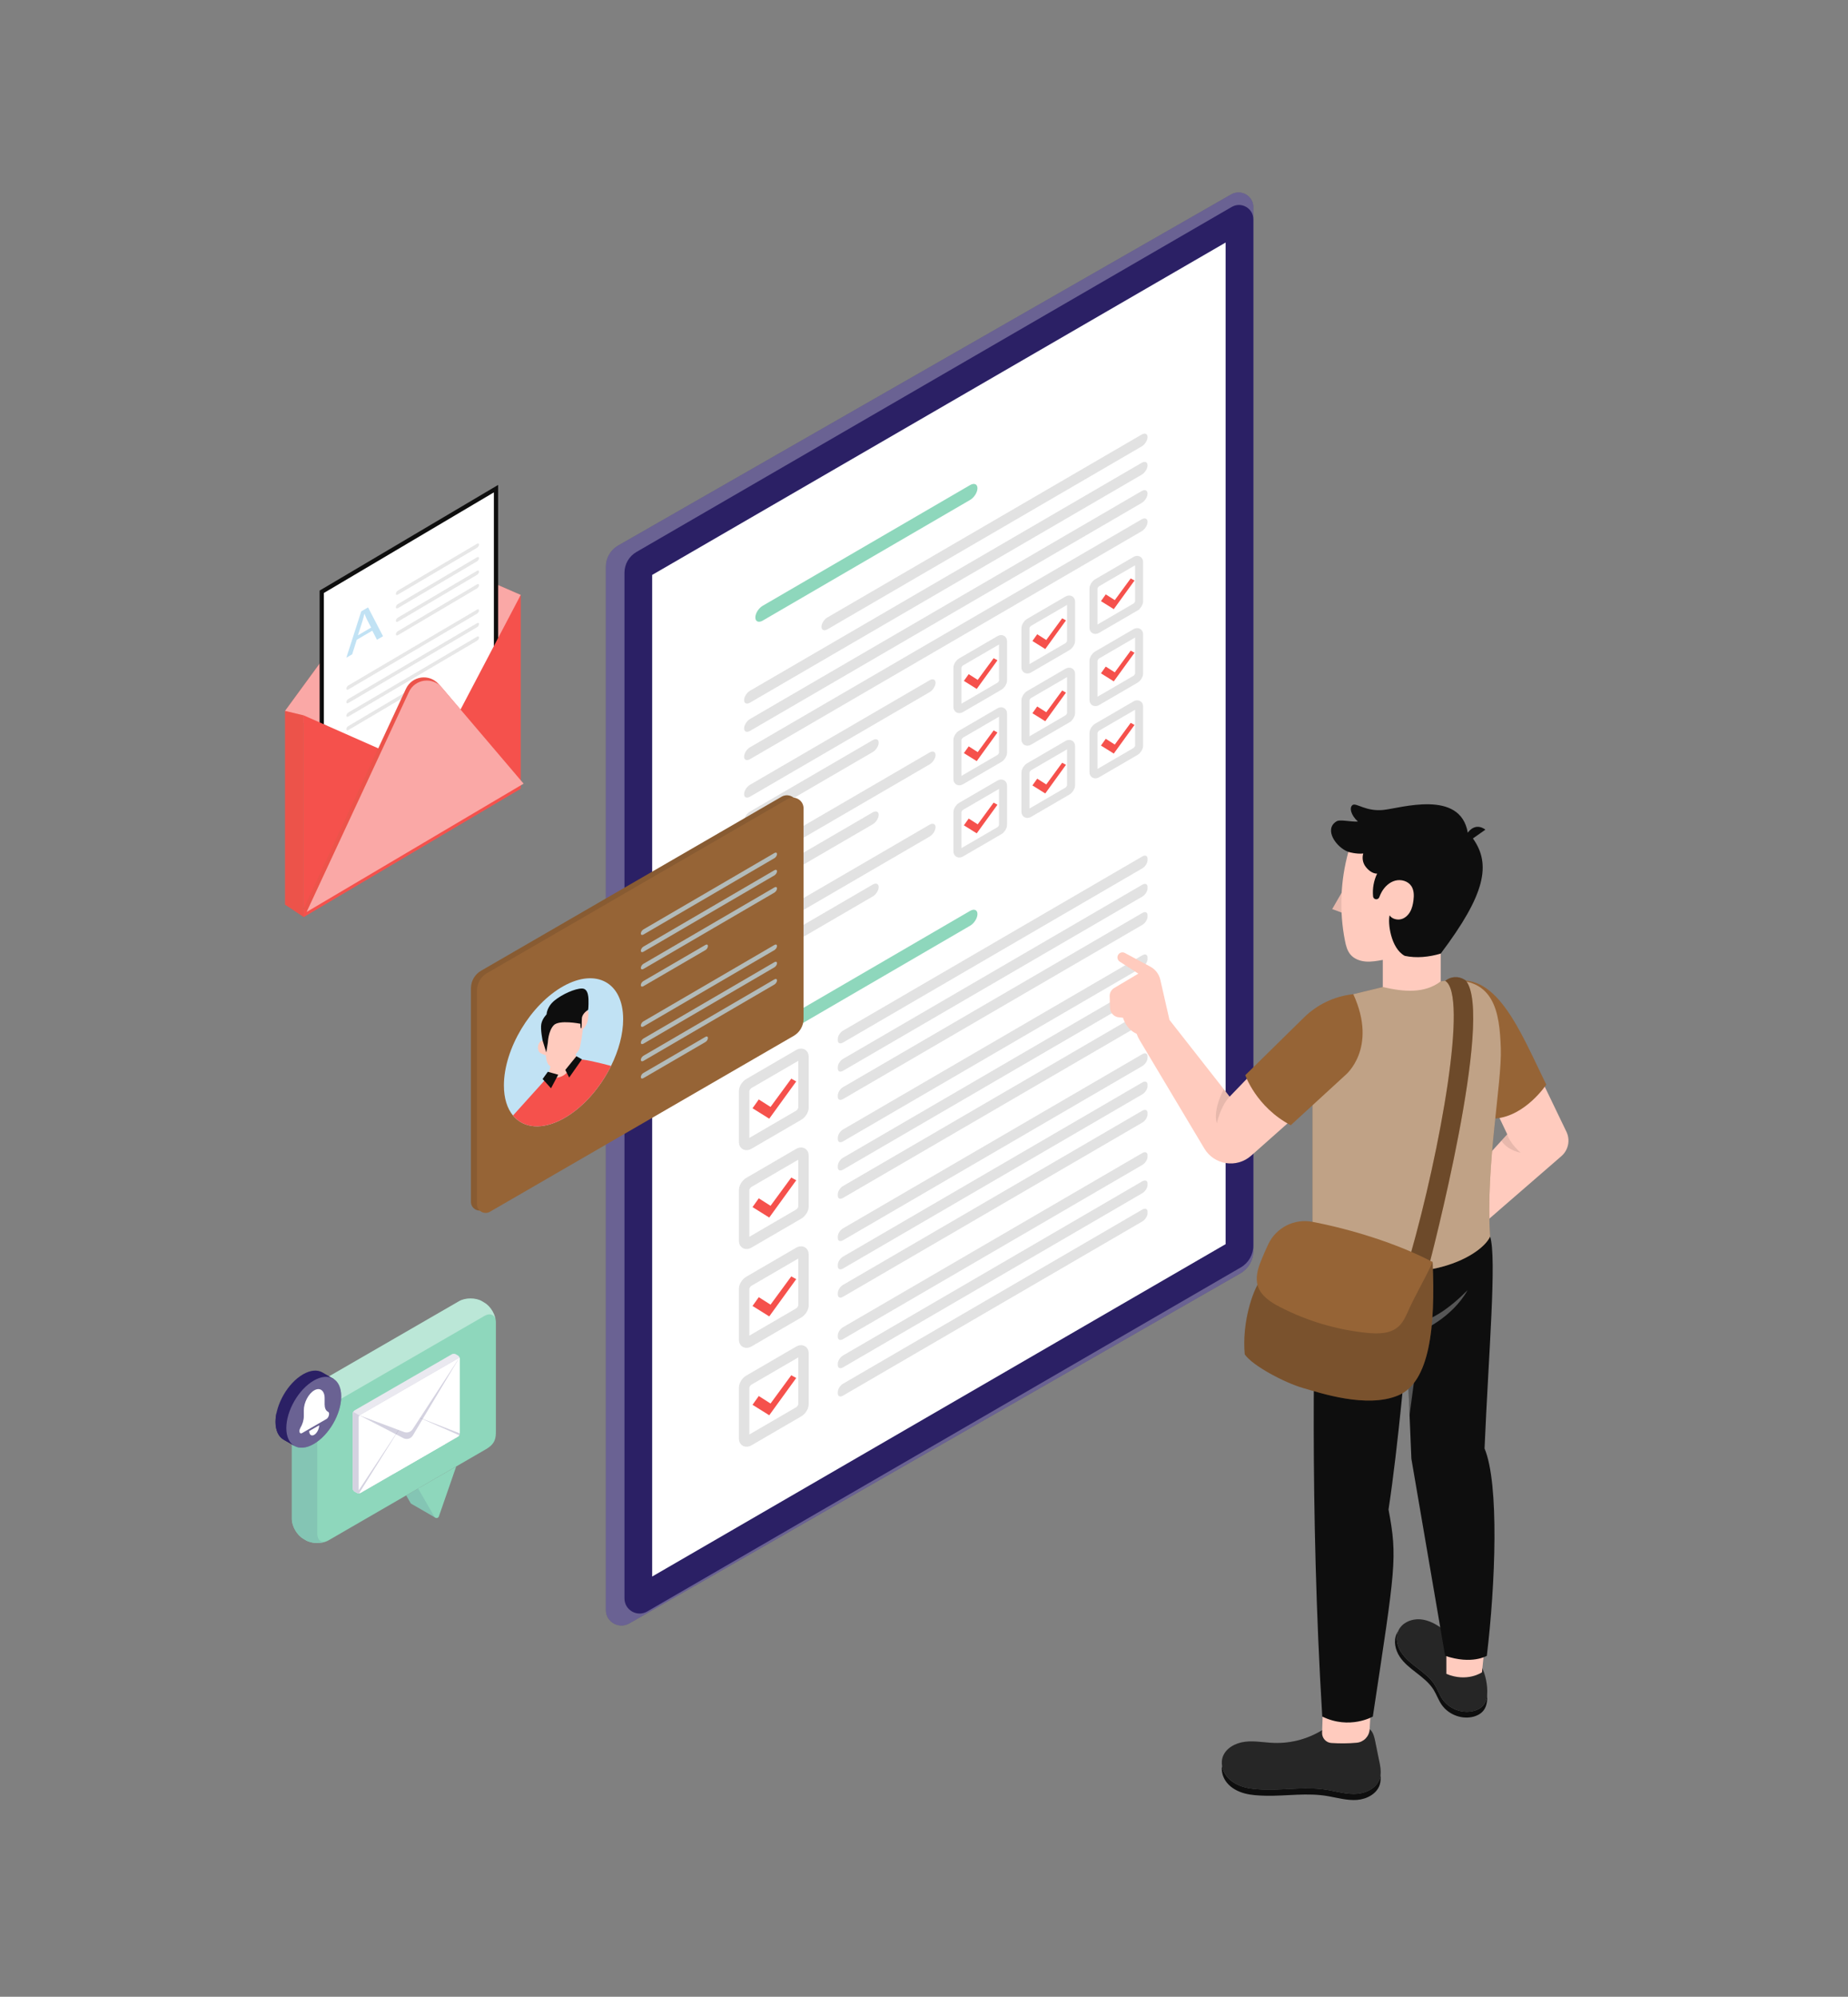 <svg width="436" height="471" viewBox="0 0 436 471" fill="none" xmlns="http://www.w3.org/2000/svg">
<rect x="0" y="0" width="436" height="471" fill="#808080" stroke="none"/>
<mask id="mask0_261_2870" style="mask-type:alpha" maskUnits="userSpaceOnUse" x="0" y="0" width="436" height="471">
<rect y="0.39" width="436" height="470" rx="10" fill="#C1E2F4"/>
</mask>
<g mask="url(#mask0_261_2870)">
<path d="M145.85 128.677L290.457 45.86C292.788 44.527 295.704 46.186 295.704 48.848V295.132C295.704 297.289 294.54 299.281 292.653 300.365L148.464 382.94C146.013 384.343 142.947 382.596 142.947 379.794L142.947 133.651C142.947 131.599 144.054 129.701 145.85 128.673V128.677Z" fill="#2B2065"/>
<path opacity="0.3" d="M145.85 128.677L290.457 45.86C292.788 44.527 295.704 46.186 295.704 48.848V295.132C295.704 297.289 294.54 299.281 292.653 300.365L148.464 382.94C146.013 384.343 142.947 382.596 142.947 379.794L142.947 133.651C142.947 131.599 144.054 129.701 145.85 128.673V128.677Z" fill="white"/>
<path d="M150.146 130.207L290.606 48.81C292.87 47.5 295.703 49.13 295.703 51.747V293.817C295.703 295.938 294.573 297.896 292.74 298.961L152.689 380.12C150.308 381.499 147.33 379.782 147.33 377.028L147.33 135.099C147.33 133.082 148.405 131.217 150.149 130.207H150.146Z" fill="#2B2065"/>
<path d="M153.867 135.613L289.162 57.209V293.469L153.867 371.873L153.867 135.613Z" fill="white"/>
<path d="M228.878 117.922L179.944 146.393C178.99 146.948 178.211 146.621 178.211 145.669V145.631C178.211 144.676 178.99 143.446 179.944 142.891L228.878 114.419C229.833 113.864 230.612 114.192 230.612 115.143V115.181C230.612 116.136 229.833 117.367 228.878 117.922Z" fill="#8ED7BC"/>
<path d="M228.878 218.361L179.944 246.832C178.99 247.387 178.211 247.06 178.211 246.108V246.07C178.211 245.115 178.99 243.885 179.944 243.329L228.878 214.858C229.833 214.303 230.612 214.631 230.612 215.582V215.62C230.612 216.575 229.833 217.806 228.878 218.361Z" fill="#8ED7BC"/>
<path d="M269.351 105.31L195.207 148.451C194.442 148.896 193.818 148.634 193.818 147.872V147.841C193.818 147.079 194.442 146.09 195.207 145.645L269.351 102.504C270.116 102.059 270.74 102.321 270.74 103.083V103.114C270.74 103.88 270.116 104.866 269.351 105.31Z" fill="#E2E2E2"/>
<path d="M269.351 111.978L176.945 165.745C176.18 166.19 175.557 165.928 175.557 165.166V165.135C175.557 164.37 176.18 163.384 176.945 162.939L269.351 109.172C270.116 108.727 270.74 108.989 270.74 109.751V109.782C270.74 110.548 270.116 111.534 269.351 111.978Z" fill="#E2E2E2"/>
<path d="M269.351 118.643L176.945 172.41C176.18 172.855 175.557 172.593 175.557 171.831V171.8C175.557 171.038 176.18 170.048 176.945 169.603L269.351 115.836C270.116 115.392 270.74 115.654 270.74 116.416V116.447C270.74 117.209 270.116 118.198 269.351 118.643Z" fill="#E2E2E2"/>
<path d="M269.351 125.31L176.945 179.077C176.18 179.522 175.557 179.26 175.557 178.498V178.467C175.557 177.702 176.18 176.716 176.945 176.271L269.351 122.504C270.116 122.059 270.74 122.321 270.74 123.083V123.114C270.74 123.876 270.116 124.866 269.351 125.31Z" fill="#E2E2E2"/>
<path d="M269.523 204.818L198.885 245.922C198.216 246.311 197.668 246.08 197.668 245.411V245.039C197.668 244.37 198.216 243.505 198.885 243.115L269.523 202.012C270.192 201.622 270.74 201.853 270.74 202.522V202.894C270.74 203.563 270.192 204.429 269.523 204.818Z" fill="#E2E2E2"/>
<path d="M269.523 211.482L198.885 252.586C198.216 252.975 197.668 252.744 197.668 252.076V251.703C197.668 251.034 198.216 250.169 198.885 249.779L269.523 208.676C270.192 208.286 270.74 208.517 270.74 209.186V209.558C270.74 210.227 270.192 211.093 269.523 211.482Z" fill="#E2E2E2"/>
<path d="M269.523 218.15L198.885 259.254C198.216 259.643 197.668 259.412 197.668 258.743V258.371C197.668 257.702 198.216 256.837 198.885 256.447L269.523 215.344C270.192 214.954 270.74 215.185 270.74 215.854V216.226C270.74 216.895 270.192 217.761 269.523 218.15Z" fill="#E2E2E2"/>
<path d="M219.328 163.263L176.945 187.924C176.18 188.369 175.557 188.107 175.557 187.345V187.314C175.557 186.549 176.18 185.563 176.945 185.118L219.328 160.457C220.09 160.012 220.717 160.274 220.717 161.036V161.067C220.717 161.832 220.093 162.818 219.328 163.263Z" fill="#E2E2E2"/>
<path d="M205.918 177.385L176.945 194.244C176.18 194.689 175.557 194.427 175.557 193.665V193.634C175.557 192.868 176.18 191.882 176.945 191.437L205.918 174.578C206.68 174.133 207.307 174.395 207.307 175.157V175.188C207.307 175.95 206.684 176.94 205.918 177.385Z" fill="#E2E2E2"/>
<path d="M235.778 161.88L226.755 167.128C226.276 167.407 225.887 167.245 225.887 166.762V157.509C225.887 157.029 226.276 156.412 226.755 156.133L235.778 150.886C236.257 150.606 236.646 150.768 236.646 151.251V160.505C236.646 160.984 236.257 161.601 235.778 161.88Z" fill="white" stroke="#E2E2E2" stroke-width="1.89" stroke-miterlimit="10"/>
<path d="M251.828 152.541L242.806 157.788C242.327 158.067 241.938 157.905 241.938 157.422V148.169C241.938 147.69 242.327 147.072 242.806 146.793L251.828 141.546C252.307 141.267 252.697 141.429 252.697 141.911V151.165C252.697 151.644 252.307 152.261 251.828 152.541Z" fill="white" stroke="#E2E2E2" stroke-width="1.89" stroke-miterlimit="10"/>
<path d="M267.879 143.201L258.857 148.448C258.378 148.727 257.988 148.565 257.988 148.083V138.829C257.988 138.35 258.378 137.733 258.857 137.453L267.879 132.203C268.358 131.923 268.748 132.085 268.748 132.568V141.822C268.748 142.301 268.358 142.918 267.879 143.197V143.201Z" fill="white" stroke="#E2E2E2" stroke-width="1.89" stroke-miterlimit="10"/>
<path d="M227.41 160.612L230.439 162.505L235.33 155.754L234.43 155.258L230.674 160.374L228.544 159.019L227.41 160.612Z" fill="#F5514C"/>
<path d="M243.58 151.203L246.609 153.096L251.496 146.345L250.6 145.849L246.844 150.968L244.71 149.61L243.58 151.203Z" fill="#F5514C"/>
<path d="M259.748 141.798L262.777 143.687L267.668 136.937L266.768 136.44L263.012 141.56L260.882 140.202L259.748 141.798Z" fill="#F5514C"/>
<path d="M219.328 180.295L176.945 204.956C176.18 205.401 175.557 205.139 175.557 204.377V204.346C175.557 203.584 176.18 202.594 176.945 202.15L219.328 177.488C220.09 177.044 220.717 177.306 220.717 178.068V178.099C220.717 178.864 220.093 179.85 219.328 180.295Z" fill="#E2E2E2"/>
<path d="M205.918 194.42L176.945 211.279C176.18 211.724 175.557 211.462 175.557 210.7V210.669C175.557 209.903 176.18 208.917 176.945 208.473L205.918 191.613C206.68 191.169 207.307 191.431 207.307 192.193V192.224C207.307 192.986 206.684 193.975 205.918 194.42Z" fill="#E2E2E2"/>
<path d="M235.778 178.912L226.755 184.16C226.276 184.439 225.887 184.277 225.887 183.794V174.54C225.887 174.061 226.276 173.444 226.755 173.165L235.778 167.917C236.257 167.638 236.646 167.8 236.646 168.283V177.536C236.646 178.016 236.257 178.633 235.778 178.912Z" fill="white" stroke="#E2E2E2" stroke-width="1.89" stroke-miterlimit="10"/>
<path d="M251.828 169.572L242.806 174.82C242.327 175.099 241.938 174.937 241.938 174.454V165.201C241.938 164.721 242.327 164.104 242.806 163.825L251.828 158.574C252.307 158.295 252.697 158.457 252.697 158.94V168.193C252.697 168.672 252.307 169.29 251.828 169.569V169.572Z" fill="white" stroke="#E2E2E2" stroke-width="1.89" stroke-miterlimit="10"/>
<path d="M267.879 160.232L258.857 165.483C258.378 165.763 257.988 165.6 257.988 165.118V155.864C257.988 155.385 258.378 154.768 258.857 154.489L267.879 149.241C268.358 148.962 268.748 149.124 268.748 149.607V158.86C268.748 159.339 268.358 159.957 267.879 160.236V160.232Z" fill="white" stroke="#E2E2E2" stroke-width="1.89" stroke-miterlimit="10"/>
<path d="M227.41 177.647L230.439 179.536L235.33 172.786L234.43 172.289L230.674 177.409L228.544 176.051L227.41 177.647Z" fill="#F5514C"/>
<path d="M243.58 168.238L246.609 170.127L251.496 163.38L250.6 162.88L246.844 168L244.71 166.645L243.58 168.238Z" fill="#F5514C"/>
<path d="M259.748 158.829L262.777 160.722L267.668 153.971L266.768 153.475L263.012 158.594L260.882 157.236L259.748 158.829Z" fill="#F5514C"/>
<path d="M219.328 197.33L176.945 221.991C176.18 222.436 175.557 222.174 175.557 221.412V221.381C175.557 220.619 176.18 219.63 176.945 219.185L219.328 194.523C220.09 194.079 220.717 194.341 220.717 195.103V195.134C220.717 195.899 220.093 196.885 219.328 197.33Z" fill="#E2E2E2"/>
<path d="M205.918 211.451L176.945 228.311C176.18 228.756 175.557 228.493 175.557 227.732V227.701C175.557 226.939 176.18 225.949 176.945 225.504L205.918 208.645C206.68 208.2 207.307 208.462 207.307 209.224V209.255C207.307 210.017 206.684 211.007 205.918 211.451Z" fill="#E2E2E2"/>
<path d="M235.778 195.947L226.755 201.195C226.276 201.474 225.887 201.312 225.887 200.829V191.576C225.887 191.096 226.276 190.479 226.755 190.2L235.778 184.953C236.257 184.673 236.646 184.835 236.646 185.318V194.572C236.646 195.051 236.257 195.668 235.778 195.947Z" fill="white" stroke="#E2E2E2" stroke-width="1.89" stroke-miterlimit="10"/>
<path d="M251.828 186.607L242.806 191.858C242.327 192.138 241.938 191.976 241.938 191.493V182.239C241.938 181.76 242.327 181.143 242.806 180.864L251.828 175.613C252.307 175.333 252.697 175.495 252.697 175.978V185.232C252.697 185.711 252.307 186.328 251.828 186.607Z" fill="white" stroke="#E2E2E2" stroke-width="1.89" stroke-miterlimit="10"/>
<path d="M267.879 177.268L258.857 182.518C258.378 182.798 257.988 182.636 257.988 182.153V172.899C257.988 172.42 258.378 171.803 258.857 171.524L267.879 166.273C268.358 165.994 268.748 166.156 268.748 166.638V175.892C268.748 176.371 268.358 176.988 267.879 177.268Z" fill="white" stroke="#E2E2E2" stroke-width="1.89" stroke-miterlimit="10"/>
<path d="M227.41 194.679L230.439 196.571L235.33 189.821L234.43 189.321L230.674 194.441L228.544 193.086L227.41 194.679Z" fill="#F5514C"/>
<path d="M188.436 263.063L176.691 269.897C176.067 270.262 175.561 270.048 175.561 269.424V257.375C175.561 256.751 176.067 255.947 176.691 255.582L188.436 248.748C189.06 248.383 189.566 248.597 189.566 249.221V261.271C189.566 261.895 189.06 262.698 188.436 263.063Z" fill="white" stroke="#E2E2E2" stroke-width="2.46" stroke-miterlimit="10"/>
<path d="M177.543 261.416L181.489 263.877L187.854 255.089L186.686 254.441L181.792 261.105L179.018 259.34L177.543 261.416Z" fill="#F5514C"/>
<path d="M269.523 228.135L198.885 269.239C198.216 269.628 197.668 269.397 197.668 268.728V268.356C197.668 267.687 198.216 266.822 198.885 266.432L269.523 225.329C270.192 224.939 270.74 225.17 270.74 225.839V226.211C270.74 226.88 270.192 227.746 269.523 228.135Z" fill="#E2E2E2"/>
<path d="M269.523 234.803L198.885 275.906C198.216 276.296 197.668 276.065 197.668 275.396V275.023C197.668 274.355 198.216 273.489 198.885 273.1L269.523 231.996C270.192 231.607 270.74 231.838 270.74 232.506V232.879C270.74 233.548 270.192 234.413 269.523 234.803Z" fill="#E2E2E2"/>
<path d="M269.523 241.471L198.885 282.574C198.216 282.964 197.668 282.733 197.668 282.064V281.691C197.668 281.023 198.216 280.157 198.885 279.768L269.523 238.664C270.192 238.275 270.74 238.506 270.74 239.174V239.547C270.74 240.216 270.192 241.081 269.523 241.471Z" fill="#E2E2E2"/>
<path d="M188.436 286.384L176.691 293.217C176.067 293.583 175.561 293.369 175.561 292.745V280.695C175.561 280.071 176.067 279.268 176.691 278.903L188.436 272.069C189.06 271.704 189.566 271.918 189.566 272.542V284.591C189.566 285.215 189.06 286.019 188.436 286.384Z" fill="white" stroke="#E2E2E2" stroke-width="2.46" stroke-miterlimit="10"/>
<path d="M177.543 284.733L181.489 287.195L187.854 278.406L186.686 277.762L181.792 284.426L179.018 282.657L177.543 284.733Z" fill="#F5514C"/>
<path d="M269.523 251.455L198.885 292.559C198.216 292.949 197.668 292.718 197.668 292.049V291.676C197.668 291.007 198.216 290.142 198.885 289.753L269.523 248.649C270.192 248.259 270.74 248.49 270.74 249.159V249.532C270.74 250.2 270.192 251.066 269.523 251.455Z" fill="#E2E2E2"/>
<path d="M269.523 258.123L198.885 299.227C198.216 299.616 197.668 299.385 197.668 298.717V298.344C197.668 297.675 198.216 296.81 198.885 296.42L269.523 255.317C270.192 254.927 270.74 255.158 270.74 255.827V256.2C270.74 256.868 270.192 257.734 269.523 258.123Z" fill="#E2E2E2"/>
<path d="M269.523 264.787L198.885 305.891C198.216 306.281 197.668 306.05 197.668 305.381V305.008C197.668 304.34 198.216 303.474 198.885 303.085L269.523 261.981C270.192 261.591 270.74 261.822 270.74 262.491V262.864C270.74 263.533 270.192 264.398 269.523 264.787Z" fill="#E2E2E2"/>
<path d="M188.436 309.701L176.691 316.534C176.067 316.899 175.561 316.686 175.561 316.062V304.012C175.561 303.388 176.067 302.584 176.691 302.219L188.436 295.386C189.06 295.02 189.566 295.234 189.566 295.858V307.908C189.566 308.532 189.06 309.335 188.436 309.701Z" fill="white" stroke="#E2E2E2" stroke-width="2.46" stroke-miterlimit="10"/>
<path d="M177.543 308.053L181.489 310.514L187.854 301.726L186.686 301.078L181.792 307.743L179.018 305.977L177.543 308.053Z" fill="#F5514C"/>
<path d="M269.523 274.776L198.885 315.879C198.216 316.269 197.668 316.038 197.668 315.369V314.997C197.668 314.328 198.216 313.462 198.885 313.073L269.523 271.969C270.192 271.58 270.74 271.811 270.74 272.48V272.852C270.74 273.521 270.192 274.386 269.523 274.776Z" fill="#E2E2E2"/>
<path d="M269.523 281.44L198.885 322.544C198.216 322.933 197.668 322.702 197.668 322.034V321.661C197.668 320.992 198.216 320.127 198.885 319.737L269.523 278.634C270.192 278.244 270.74 278.475 270.74 279.144V279.516C270.74 280.185 270.192 281.051 269.523 281.44Z" fill="#E2E2E2"/>
<path d="M269.523 288.107L198.885 329.211C198.216 329.6 197.668 329.369 197.668 328.701V328.328C197.668 327.659 198.216 326.794 198.885 326.404L269.523 285.301C270.192 284.911 270.74 285.142 270.74 285.811V286.183C270.74 286.852 270.192 287.718 269.523 288.107Z" fill="#E2E2E2"/>
<path d="M188.436 333.021L176.691 339.854C176.067 340.22 175.561 340.006 175.561 339.382V327.332C175.561 326.708 176.067 325.905 176.691 325.539L188.436 318.706C189.06 318.341 189.566 318.554 189.566 319.178V331.228C189.566 331.852 189.06 332.655 188.436 333.021Z" fill="white" stroke="#E2E2E2" stroke-width="2.46" stroke-miterlimit="10"/>
<path d="M177.543 331.369L181.489 333.831L187.854 325.043L186.686 324.398L181.792 331.062L179.018 329.294L177.543 331.369Z" fill="#F5514C"/>
<path d="M243.58 185.27L246.609 187.163L251.496 180.412L250.6 179.916L246.844 185.035L244.71 183.677L243.58 185.27Z" fill="#F5514C"/>
<path d="M259.748 175.864L262.777 177.753L267.668 171.003L266.768 170.506L263.012 175.626L260.882 174.268L259.748 175.864Z" fill="#F5514C"/>
<g clip-path="url(#clip0_261_2870)">
<path d="M113.504 228.98L184.385 187.94C186.066 186.967 188.172 188.175 188.172 190.113V239.772C188.172 241.424 187.29 242.953 185.859 243.782L114.201 285.268C112.831 286.062 111.111 285.074 111.111 283.495V233.124C111.111 231.414 112.022 229.835 113.504 228.977V228.98Z" fill="#966436"/>
<path opacity="0.1" d="M113.504 228.98L184.385 187.94C186.066 186.967 188.172 188.175 188.172 190.113V239.772C188.172 241.424 187.29 242.953 185.859 243.782L114.201 285.268C112.831 286.062 111.111 285.074 111.111 283.495V233.124C111.111 231.414 112.022 229.835 113.504 228.977V228.98Z" fill="#0E0E0E"/>
<path d="M114.917 229.534L185.795 188.493C187.477 187.521 189.582 188.728 189.582 190.666V240.325C189.582 241.978 188.7 243.506 187.27 244.336L115.611 285.821C114.242 286.615 112.521 285.627 112.521 284.048V233.681C112.521 231.971 113.433 230.392 114.914 229.534H114.917Z" fill="#966436"/>
<g opacity="0.69">
<path d="M182.715 202.424L151.804 220.445C151.469 220.639 151.195 220.528 151.195 220.194C151.195 219.86 151.469 219.428 151.804 219.231L182.715 201.21C183.049 201.016 183.323 201.127 183.323 201.461C183.323 201.795 183.049 202.227 182.715 202.424Z" fill="#C1E2F4"/>
<path d="M182.715 206.482L151.804 224.503C151.469 224.697 151.195 224.586 151.195 224.252C151.195 223.918 151.469 223.486 151.804 223.289L182.715 205.268C183.049 205.074 183.323 205.185 183.323 205.519C183.323 205.853 183.049 206.285 182.715 206.482Z" fill="#C1E2F4"/>
<path d="M182.715 210.54L151.804 228.561C151.469 228.754 151.195 228.643 151.195 228.31C151.195 227.976 151.469 227.544 151.804 227.347L182.715 209.326C183.049 209.132 183.323 209.243 183.323 209.577C183.323 209.91 183.049 210.343 182.715 210.54Z" fill="#C1E2F4"/>
<path d="M166.434 224.106L151.778 232.635C151.457 232.822 151.195 232.714 151.195 232.393V232.342C151.195 232.022 151.457 231.608 151.778 231.421L166.434 222.892C166.756 222.704 167.017 222.812 167.017 223.133V223.184C167.017 223.505 166.756 223.918 166.434 224.106Z" fill="#C1E2F4"/>
<path d="M182.715 224.109L151.804 242.13C151.469 242.324 151.195 242.213 151.195 241.879C151.195 241.545 151.469 241.113 151.804 240.916L182.715 222.895C183.049 222.701 183.323 222.812 183.323 223.146C183.323 223.48 183.049 223.912 182.715 224.109Z" fill="#C1E2F4"/>
<path d="M182.715 228.167L151.804 246.188C151.469 246.382 151.195 246.271 151.195 245.937C151.195 245.603 151.469 245.171 151.804 244.974L182.715 226.953C183.049 226.759 183.323 226.871 183.323 227.204C183.323 227.538 183.049 227.97 182.715 228.167Z" fill="#C1E2F4"/>
<path d="M182.715 232.228L151.804 250.249C151.469 250.443 151.195 250.332 151.195 249.998C151.195 249.664 151.469 249.232 151.804 249.035L182.715 231.014C183.049 230.82 183.323 230.932 183.323 231.265C183.323 231.599 183.049 232.031 182.715 232.228Z" fill="#C1E2F4"/>
<path d="M166.434 245.794L151.778 254.323C151.457 254.511 151.195 254.403 151.195 254.082V254.031C151.195 253.71 151.457 253.297 151.778 253.109L166.434 244.58C166.756 244.393 167.017 244.501 167.017 244.822V244.873C167.017 245.194 166.756 245.607 166.434 245.794Z" fill="#C1E2F4"/>
</g>
<path d="M147.023 240.408C147.023 243.951 145.959 247.812 144.166 251.428C141.598 256.614 137.531 261.298 132.953 263.837C127.93 266.627 123.521 266.148 121.034 263.132C119.67 261.486 118.887 259.077 118.887 256.03C118.887 247.402 125.184 236.915 132.953 232.6C140.722 228.288 147.023 231.783 147.023 240.408Z" fill="#C1E2F4"/>
<path d="M129.902 251.32L129.252 254.291C129.252 254.291 130.593 255.311 132.679 254.088C134.766 252.864 136.623 250.389 136.623 250.389L135.368 247.926L129.902 251.32Z" fill="#FFCBBE"/>
<path d="M127.704 245.463C126.42 246.595 126.994 247.996 127.357 248.291C127.723 248.587 128.784 248.94 128.784 248.94C128.784 248.94 128.851 250.614 129.501 251.24C130.151 251.866 131.581 252.667 132.154 252.464C132.727 252.26 136.209 248.412 136.63 247.57C137.05 246.728 137.506 242.797 137.506 242.797C137.506 242.797 138.611 241.822 138.751 240.236C138.894 238.647 138.913 238.345 138.471 238.488C138.028 238.631 137.025 237.071 137.025 237.071L131.202 240.357L129.65 240.776L128.918 245.574L127.701 245.463H127.704Z" fill="#FFCBBE"/>
<path d="M130.626 241.85C129.346 243.229 129.259 245.877 129.259 245.877L128.884 248.241L128.03 245.492C128.03 245.492 127.463 242.826 127.711 241.533C127.96 240.239 128.957 239.273 128.957 239.273C128.957 239.273 128.976 237.519 130.814 236.013C132.652 234.51 135.662 233.178 137.296 233.172C138.927 233.166 138.867 235.549 138.847 236.801C138.828 238.053 138.733 238.225 138.733 238.225C138.733 238.225 137.357 239.025 137.28 240.217C137.204 241.409 137.315 242.397 137.111 242.559C136.908 242.721 136.936 241.485 136.936 241.485C136.936 241.485 131.907 240.468 130.626 241.847V241.85Z" fill="#0E0E0E"/>
<path d="M144.165 251.428C141.598 256.614 137.53 261.298 132.953 263.837C127.93 266.627 123.521 266.147 121.033 263.132L129.331 253.923C129.331 253.923 131.312 254.771 133.058 253.595C134.804 252.416 135.715 250.465 136.492 249.976C137.091 249.601 141.958 250.837 144.162 251.428H144.165Z" fill="#F5514C"/>
<path d="M129.254 252.813L131.704 253.503L130 256.703L128.021 254.514L129.254 252.813Z" fill="#0E0E0E"/>
<path d="M133.373 252.375L134.287 254.171L137.297 249.874L135.988 249.146L133.373 252.375Z" fill="#0E0E0E"/>
</g>
<path d="M122.855 140.331L101.998 131.258C97.935 129.378 95.052 129.92 92.603 133.034L67.248 167.688L101.67 190.673L122.855 140.331Z" fill="#F5514C"/>
<path opacity="0.5" d="M122.855 140.331L101.998 131.258C97.935 129.378 95.052 129.92 92.603 133.034L67.248 167.688L101.67 190.673L122.855 140.331Z" fill="white"/>
<path d="M117.021 153.896L116.974 153.998L101.593 186.52L101.353 187.028L100.876 186.73L76.145 171.269L75.91 171.122L75.91 139.592L76.155 139.446L116.267 115.709L117.021 115.263V153.896Z" fill="white" stroke="#0E0E0E"/>
<path d="M84.167 150.914L83.093 154.334L81.711 155.142L85.225 144.214L86.837 143.27L90.367 150.074L88.94 150.909L87.835 148.765L84.167 150.912V150.914ZM87.559 148.033L86.546 146.072C86.317 145.628 86.163 145.19 86.009 144.768L85.978 144.787C85.825 145.403 85.656 146.041 85.457 146.698L84.445 149.857L87.56 148.033H87.559Z" fill="#C1E2F4"/>
<g opacity="0.1">
<path d="M112.545 129.215L93.873 140.25C93.611 140.404 93.397 140.316 93.397 140.053C93.397 139.791 93.611 139.451 93.873 139.297L112.545 128.262C112.807 128.108 113.021 128.196 113.021 128.459C113.021 128.721 112.807 129.061 112.545 129.215Z" fill="#0E0E0E"/>
<path d="M112.545 132.407L93.873 143.442C93.611 143.596 93.397 143.507 93.397 143.245C93.397 142.983 93.611 142.643 93.873 142.489L112.545 131.453C112.807 131.3 113.021 131.388 113.021 131.651C113.021 131.913 112.807 132.253 112.545 132.407Z" fill="#0E0E0E"/>
<path d="M112.545 135.599L93.873 146.635C93.611 146.789 93.397 146.7 93.397 146.438C93.397 146.176 93.611 145.836 93.873 145.682L112.545 134.646C112.807 134.493 113.021 134.581 113.021 134.843C113.021 135.106 112.807 135.446 112.545 135.599Z" fill="#0E0E0E"/>
<path d="M112.545 138.791L93.873 149.827C93.611 149.981 93.397 149.892 93.397 149.63C93.397 149.368 93.611 149.028 93.873 148.874L112.545 137.838C112.807 137.685 113.021 137.773 113.021 138.035C113.021 138.298 112.807 138.638 112.545 138.791Z" fill="#0E0E0E"/>
</g>
<g opacity="0.1">
<path d="M112.544 144.757L82.188 162.633C81.925 162.786 81.711 162.698 81.711 162.435C81.711 162.173 81.925 161.833 82.188 161.679L112.544 143.804C112.806 143.65 113.02 143.739 113.02 144.001C113.02 144.264 112.806 144.603 112.544 144.757Z" fill="#0E0E0E"/>
<path d="M112.544 147.95L82.188 165.825C81.925 165.979 81.711 165.891 81.711 165.628C81.711 165.366 81.925 165.026 82.188 164.872L112.544 146.997C112.806 146.843 113.02 146.932 113.02 147.194C113.02 147.456 112.806 147.796 112.544 147.95Z" fill="#0E0E0E"/>
<path d="M112.544 151.142L82.188 169.017C81.925 169.171 81.711 169.083 81.711 168.82C81.711 168.558 81.925 168.218 82.188 168.064L112.544 150.189C112.806 150.035 113.02 150.124 113.02 150.386C113.02 150.648 112.806 150.988 112.544 151.142Z" fill="#0E0E0E"/>
<path d="M99.768 161.813L82.169 172.222C81.917 172.369 81.711 172.284 81.711 172.032V171.993C81.711 171.742 81.917 171.416 82.169 171.268L99.768 160.86C100.019 160.712 100.226 160.798 100.226 161.049V161.088C100.226 161.34 100.019 161.666 99.768 161.813Z" fill="#0E0E0E"/>
</g>
<path d="M122.855 186.048V140.332L101.094 181.756L71.66 168.746L71.66 216.316L122.855 186.048Z" fill="#F5514C"/>
<path d="M67.248 167.688L71.659 168.746L71.659 216.316L67.246 213.384L67.248 167.688Z" fill="#F5514C"/>
<path opacity="0.1" d="M67.248 167.688L71.659 168.746L71.659 216.316L67.246 213.384L67.248 167.688Z" fill="#966436"/>
<path d="M122.826 184.108L103.531 161.423C101.336 158.843 97.206 159.402 95.778 162.474L71.633 214.376L72.338 215.118L122.828 184.108H122.826Z" fill="#F5514C"/>
<path opacity="0.1" d="M122.826 184.108L103.531 161.423C101.336 158.843 97.206 159.402 95.778 162.474L71.633 214.376L72.338 215.118L122.828 184.108H122.826Z" fill="#966436"/>
<path d="M123.531 184.85L104.235 162.166C102.04 159.586 97.911 160.144 96.483 163.217L72.336 215.118L123.53 184.85H123.531Z" fill="#F5514C"/>
<path opacity="0.5" d="M123.531 184.85L104.235 162.166C102.04 159.586 97.911 160.144 96.483 163.217L72.336 215.118L123.53 184.85H123.531Z" fill="white"/>
<g clip-path="url(#clip1_261_2870)">
<path d="M325.527 419.52C324.837 421.685 322.461 422.924 320.19 423.107C317.918 423.29 315.682 422.653 313.437 422.243C308.422 421.335 303.591 422.243 298.586 422.121C296.943 422.086 295.292 422.007 293.702 421.589C292.112 421.17 290.584 420.384 289.526 419.127C288.906 418.385 288.478 417.46 288.321 416.509C288.076 417.94 288.583 419.468 289.526 420.585C290.584 421.842 292.112 422.627 293.702 423.046C295.292 423.465 296.943 423.535 298.586 423.579C303.583 423.692 308.422 422.793 313.437 423.701C315.673 424.102 317.918 424.739 320.19 424.565C322.461 424.381 324.837 423.142 325.527 420.978C325.763 420.236 325.781 419.45 325.702 418.665C325.667 418.953 325.615 419.232 325.527 419.511V419.52Z" fill="#0E0E0E"/>
<path d="M325.395 415.374C325.09 413.856 324.784 412.337 324.469 410.827C324.303 410.024 324.137 409.203 323.701 408.514C323.264 407.824 322.486 407.283 321.674 407.353C318.931 406.987 315.07 405.992 312.79 407.563C309.216 410.015 304.84 411.289 300.507 411.124C298.235 411.036 295.964 410.574 293.71 410.853C291.456 411.132 289.115 412.38 288.442 414.554C288.241 415.2 288.224 415.872 288.329 416.526C288.477 417.478 288.905 418.403 289.534 419.145C290.591 420.402 292.12 421.187 293.71 421.606C295.3 422.025 296.951 422.095 298.594 422.138C303.591 422.252 308.43 421.353 313.445 422.261C315.681 422.662 317.926 423.299 320.198 423.125C322.469 422.941 324.845 421.702 325.535 419.537C325.623 419.258 325.675 418.979 325.71 418.691C325.841 417.6 325.631 416.474 325.404 415.383L325.395 415.374Z" fill="#0E0E0E"/>
<path opacity="0.1" d="M325.395 415.374C325.09 413.856 324.784 412.337 324.469 410.827C324.303 410.024 324.137 409.203 323.701 408.514C323.264 407.824 322.486 407.283 321.674 407.353C318.931 406.987 315.07 405.992 312.79 407.563C309.216 410.015 304.84 411.289 300.507 411.124C298.235 411.036 295.964 410.574 293.71 410.853C291.456 411.132 289.115 412.38 288.442 414.554C288.241 415.2 288.224 415.872 288.329 416.526C288.477 417.478 288.905 418.403 289.534 419.145C290.591 420.402 292.12 421.187 293.71 421.606C295.3 422.025 296.951 422.095 298.594 422.138C303.591 422.252 308.43 421.353 313.445 422.261C315.681 422.662 317.926 423.299 320.198 423.125C322.469 422.941 324.845 421.702 325.535 419.537C325.623 419.258 325.675 418.979 325.71 418.691C325.841 417.6 325.631 416.474 325.404 415.383L325.395 415.374Z" fill="white"/>
<path d="M312.117 402.789L311.925 408.715C311.882 409.972 312.843 411.054 314.101 411.141C316.136 411.272 318.128 411.263 320.085 411.08C321.753 410.923 323.055 409.57 323.142 407.903L323.378 403.522L312.117 402.78V402.789Z" fill="#FFCBBE"/>
<path d="M350.869 399.638C350.808 400.519 350.598 401.383 350.074 402.09C349.419 402.972 348.353 403.461 347.27 403.661C344.667 404.15 341.827 402.981 340.316 400.799C339.574 399.716 339.146 398.451 338.438 397.342C337.46 395.806 335.983 394.663 334.542 393.554C333.1 392.446 331.615 391.311 330.619 389.793C329.65 388.326 329.204 386.397 329.868 384.774C329.728 384.975 329.606 385.184 329.501 385.402C328.724 387.104 329.187 389.173 330.209 390.744C331.231 392.315 332.742 393.476 334.218 394.619C335.695 395.763 337.197 396.941 338.193 398.521C338.91 399.664 339.346 400.973 340.107 402.082C341.644 404.325 344.544 405.529 347.2 405.032C348.301 404.822 349.393 404.316 350.057 403.408C350.764 402.457 350.913 401.191 350.887 400.004C350.887 399.882 350.869 399.751 350.869 399.629V399.638Z" fill="#0E0E0E"/>
<path d="M349.07 392.193C347.271 389.033 343.549 386.738 340.675 384.494C339.05 383.229 337.172 382.138 335.11 381.972C333.049 381.797 330.795 382.749 329.93 384.617C329.904 384.669 329.895 384.73 329.869 384.782C329.205 386.406 329.65 388.326 330.62 389.801C331.625 391.32 333.101 392.454 334.542 393.563C335.984 394.671 337.46 395.815 338.439 397.351C339.146 398.459 339.566 399.725 340.317 400.807C341.819 402.989 344.667 404.15 347.271 403.67C348.345 403.469 349.42 402.972 350.075 402.099C350.599 401.401 350.809 400.528 350.87 399.646C350.887 399.358 350.896 399.07 350.887 398.791C350.844 396.487 350.206 394.2 349.07 392.201V392.193Z" fill="#0E0E0E"/>
<path opacity="0.1" d="M349.07 392.193C347.271 389.033 343.549 386.738 340.675 384.494C339.05 383.229 337.172 382.138 335.11 381.972C333.049 381.797 330.795 382.749 329.93 384.617C329.904 384.669 329.895 384.73 329.869 384.782C329.205 386.406 329.65 388.326 330.62 389.801C331.625 391.32 333.101 392.454 334.542 393.563C335.984 394.671 337.46 395.815 338.439 397.351C339.146 398.459 339.566 399.725 340.317 400.807C341.819 402.989 344.667 404.15 347.271 403.67C348.345 403.469 349.42 402.972 350.075 402.099C350.599 401.401 350.809 400.528 350.87 399.646C350.887 399.358 350.896 399.07 350.887 398.791C350.844 396.487 350.206 394.2 349.07 392.201V392.193Z" fill="white"/>
<path d="M341.242 389.452V394.837C346.161 396.888 349.637 394.471 349.637 394.471L350.144 389.618L341.242 389.452Z" fill="#FFCBBE"/>
<path d="M351.56 291.689C353.176 296.542 351.193 319.575 350.25 341.666C353.753 350.018 352.809 373.724 350.791 390.569C350.791 390.569 347.288 392.725 340.946 390.569L332.988 344.092L331.887 317.821C331.887 317.821 329.886 341.125 327.597 356.076C329.755 367.527 329.214 369.683 323.893 404.9C323.893 404.9 318.433 408.069 311.96 404.9C308.946 355.421 310.056 310.323 310.623 294.107L351.56 291.68V291.689Z" fill="#0E0E0E"/>
<path d="M353.282 262.66L355.606 267.556L350.041 273.666L350.443 288.268L368.378 272.714C370.029 271.283 370.518 268.918 369.566 266.954L364.097 255.59L353.273 262.66H353.282Z" fill="#FFCBBE"/>
<path opacity="0.1" d="M358.804 271.929C358.804 271.929 356.297 269.852 355.598 267.556L354.209 269.075C354.934 270.192 356.393 271.396 358.795 271.92L358.804 271.929Z" fill="#0E0E0E"/>
<path d="M352.835 263.838C359.955 263.218 364.812 255.843 364.812 255.843C358.443 242.812 352.879 228.314 341.758 231.771L352.835 263.838Z" fill="#966436"/>
<path d="M309.663 254.508V295.46C333.8 305.567 349.438 296.437 351.561 291.689C350.451 275.019 354.391 255.52 354.085 247.237C353.78 238.954 352.766 229.624 339.907 231.492L326.235 232.827L319.299 234.512L309.654 254.516L309.663 254.508Z" fill="#966436"/>
<path opacity="0.4" d="M309.663 254.508V295.46C333.8 305.567 349.438 296.437 351.561 291.689C350.451 275.019 354.391 255.52 354.085 247.237C353.78 238.954 352.766 229.624 339.907 231.492L326.235 232.827L319.299 234.512L309.654 254.516L309.663 254.508Z" fill="white"/>
<path d="M268.176 243.877C268.368 244.409 268.612 244.924 268.91 245.413L284.136 270.908C286.469 274.809 291.771 275.629 295.179 272.609L304.875 264.004L295.03 253.565L290.112 258.68L275.916 240.578L273.749 231.09C273.452 229.781 272.596 228.664 271.417 228.027L265.389 224.789C264.926 224.535 264.349 224.623 263.982 224.998C263.45 225.53 263.546 226.421 264.183 226.831L268.569 229.667L262.864 233.054C262.192 233.455 261.79 234.189 261.807 234.957L261.877 237.706C261.903 238.893 262.821 239.871 264 239.975L264.943 240.063L265.162 240.639C265.712 242.07 266.795 243.231 268.184 243.868L268.176 243.877Z" fill="#FFCBBE"/>
<path opacity="0.1" d="M287.097 264.964C287.097 264.964 287.91 260.975 290.111 258.679L288.757 256.881C287.735 258.767 286.294 262.45 287.097 264.964Z" fill="#0E0E0E"/>
<path d="M293.815 253.6L307.662 239.993C310.746 236.964 314.755 235.044 319.045 234.538L319.289 234.512C325.151 247.342 317.402 253.609 317.402 253.609L304.526 265.426C296.331 261.08 293.807 253.609 293.807 253.609L293.815 253.6Z" fill="#966436"/>
<path d="M318.12 200.952C315.193 199.853 312.328 195.637 315.254 193.787C316.075 193.184 318.46 193.891 320.374 193.787C318.688 192.268 318.286 190.453 319.124 189.877C319.963 189.3 322.226 191.456 326.323 191.055C330.42 190.653 344.528 186.106 346.293 196.414C348.267 193.787 350.443 195.707 350.443 195.707L347.507 197.775C351.858 203.885 350.443 210.963 339.907 224.937C334.971 230.261 329.616 226.421 329.616 226.421L325.266 215.712L321.02 210.562L318.12 200.952Z" fill="#0E0E0E"/>
<path d="M317.141 209.523L314.311 214.437L317.412 215.581L317.141 209.523Z" fill="#FFCBBE"/>
<path opacity="0.1" d="M317.141 209.523L314.311 214.437L317.412 215.581L317.141 209.523Z" fill="#0E0E0E"/>
<path d="M318.12 200.953C316.242 207.734 315.954 214.944 317.308 221.848C317.535 223.026 317.841 224.239 318.609 225.156C319.483 226.194 320.855 226.7 322.209 226.805C323.563 226.91 324.908 226.665 326.245 226.421V232.819C331.102 233.962 336.108 234.416 339.916 231.483V224.937C337.182 225.74 334.212 226.072 331.425 225.47C328.07 223.663 327.389 217.527 327.861 215.913C328.359 216.724 329.556 217.047 330.49 216.838C331.425 216.628 332.194 215.93 332.666 215.11C333.146 214.28 333.356 213.329 333.478 212.386C333.627 211.234 333.618 209.986 332.98 209.009C332.194 207.822 330.56 207.359 329.18 207.726C327.8 208.092 326.681 209.157 325.983 210.396C325.764 210.789 325.572 211.199 325.423 211.618C325.135 212.386 324.026 212.247 323.947 211.426C323.781 209.602 324.104 207.726 324.908 206.076C323.825 206.093 322.811 205.264 322.165 204.4C321.519 203.536 321.318 202.358 321.632 201.328C320.007 201.511 318.12 200.953 318.12 200.953Z" fill="#FFCBBE"/>
<path opacity="0.3" d="M332.55 333.819L331.65 312.392C337.189 312.392 342.334 308.255 346.248 304.327C342.492 311.013 335.206 313.98 335.206 313.98L332.55 333.819Z" fill="white"/>
<path d="M332.681 296.289C339.862 271.108 346.431 234.564 340.962 231.361C342.255 230.296 344.09 230.183 345.505 231.073L345.785 231.248C352.73 239.242 337.258 298.078 337.258 298.078L332.672 296.289H332.681Z" fill="#966436"/>
<path opacity="0.3" d="M332.681 296.289C339.862 271.108 346.431 234.564 340.962 231.361C342.255 230.296 344.09 230.183 345.505 231.073L345.785 231.248C352.73 239.242 337.258 298.078 337.258 298.078L332.672 296.289H332.681Z" fill="#0E0E0E"/>
<path d="M338.002 297.676C338.683 313.02 337.321 326.025 329.878 329.15C322.443 332.274 311.48 328.565 307.374 327.386C303.268 326.217 295.537 322.202 293.676 319.47C292.994 311.947 295.537 304.51 297.292 302.066C299.057 299.623 337.993 297.667 337.993 297.667L338.002 297.676Z" fill="#966436"/>
<path opacity="0.2" d="M338.002 297.676C338.683 313.02 337.321 326.025 329.878 329.15C322.443 332.274 311.48 328.565 307.374 327.386C303.268 326.217 295.537 322.202 293.676 319.47C292.994 311.947 295.537 304.51 297.292 302.066C299.057 299.623 337.993 297.667 337.993 297.667L338.002 297.676Z" fill="#0E0E0E"/>
<path d="M309.62 288.206C318.425 289.873 329.564 293.242 338.003 297.685C336.308 301.499 333.94 305.383 332.254 309.197C331.652 310.559 331.014 311.973 329.887 312.959C327.948 314.652 325.091 314.661 322.531 314.399C315.368 313.684 308.344 311.589 301.949 308.281C299.765 307.146 297.477 305.671 296.752 303.323C296.149 301.377 296.752 299.274 297.52 297.388C298.018 296.158 298.586 294.822 299.224 293.487C301.093 289.559 305.356 287.395 309.628 288.206H309.62Z" fill="#966436"/>
</g>
<path d="M102.711 357.984L97.127 354.76C97.012 354.711 96.922 354.637 96.865 354.531L95.833 352.739L99.149 350.824L99.051 351.118L102.711 357.984Z" fill="#8ED7BC"/>
<path opacity="0.1" d="M102.711 357.984L97.127 354.76C97.012 354.711 96.922 354.637 96.865 354.531L95.833 352.739L99.149 350.824L99.051 351.118L102.711 357.984Z" fill="#2B2065"/>
<path d="M98.643 351.103L102.507 357.789C102.753 358.214 103.392 358.157 103.547 357.691L107.633 345.915L98.643 351.103Z" fill="#8ED7BC"/>
<path d="M116.998 311.952C116.998 310.234 115.786 308.147 114.296 307.28L113.707 306.92C112.216 306.068 109.801 306.068 108.311 306.928L71.557 328.156C70.067 329.015 68.855 331.11 68.855 332.828V358.287C68.855 360.006 70.067 362.101 71.557 362.96L72.146 363.32C73.636 364.179 76.052 364.179 77.542 363.32L114.55 341.904C116.973 340.521 116.998 339.138 116.998 337.411V311.952Z" fill="#8ED7BC"/>
<path d="M68.863 358.289C68.863 360.007 70.075 362.102 71.565 362.961L72.155 363.321C73.506 364.099 75.602 364.172 77.092 363.551C75.823 364.033 74.857 363.305 74.857 361.767V336.308C74.857 335.448 75.159 334.491 75.651 333.648L69.666 330.178C69.174 331.021 68.871 331.979 68.871 332.838V358.297L68.863 358.289Z" fill="#8ED7BC"/>
<path opacity="0.1" d="M68.863 358.289C68.863 360.007 70.075 362.102 71.565 362.961L72.155 363.321C73.506 364.099 75.602 364.172 77.092 363.551C75.823 364.033 74.857 363.305 74.857 361.767V336.308C74.857 335.448 75.159 334.491 75.651 333.648L69.666 330.178C69.174 331.021 68.871 331.979 68.871 332.838V358.297L68.863 358.289Z" fill="#2B2065"/>
<path opacity="0.4" d="M116.906 311.19C116.595 310.045 115.547 309.676 114.303 310.396L77.548 331.633C76.803 332.058 76.124 332.795 75.649 333.646L69.664 330.176C70.155 329.317 70.818 328.588 71.563 328.163L108.301 306.927C109.799 306.067 112.223 306.067 113.705 306.927L114.303 307.287C115.572 308.015 116.644 309.652 116.906 311.19Z" fill="white"/>
<path d="M83.209 333.464C83.209 333.178 83.414 332.834 83.659 332.687L106.626 319.438C106.871 319.299 107.273 319.299 107.526 319.438L108.034 319.732C108.28 319.872 108.484 320.223 108.484 320.51V338.104C108.484 338.391 108.28 338.743 108.034 338.882L85.068 352.139C84.822 352.278 84.413 352.278 84.167 352.139L83.659 351.844C83.414 351.705 83.209 351.353 83.209 351.067V333.473V333.464Z" fill="white"/>
<path opacity="0.1" d="M83.209 333.464C83.209 333.178 83.414 332.834 83.659 332.687L106.626 319.438C106.871 319.299 107.273 319.299 107.526 319.438L108.034 319.732C108.28 319.872 108.484 320.223 108.484 320.51V338.104C108.484 338.391 108.28 338.743 108.034 338.882L85.068 352.139C84.822 352.278 84.413 352.278 84.167 352.139L83.659 351.844C83.414 351.705 83.209 351.353 83.209 351.067V333.473V333.464Z" fill="#2B2065"/>
<path d="M85.324 334.161L83.351 333.024C83.269 333.163 83.22 333.327 83.22 333.466V351.06C83.22 351.347 83.424 351.699 83.67 351.838L84.178 352.132C84.423 352.271 84.833 352.271 85.078 352.132L85.332 351.985V334.161H85.324Z" fill="white"/>
<path opacity="0.2" d="M85.324 334.161L83.351 333.024C83.269 333.163 83.22 333.327 83.22 333.466V351.06C83.22 351.347 83.424 351.699 83.67 351.838L84.178 352.132C84.423 352.271 84.833 352.271 85.078 352.132L85.332 351.985V334.161H85.324Z" fill="#2B2065"/>
<path d="M108.484 320.501V338.096C108.484 338.243 108.427 338.407 108.345 338.554C108.271 338.669 108.181 338.775 108.083 338.849H108.067C108.067 338.849 108.05 338.873 108.034 338.881L85.068 352.131C84.945 352.196 84.839 352.204 84.765 352.163C84.675 352.122 84.626 352.016 84.626 351.869V334.274C84.626 333.988 84.847 333.808 85.133 333.873L94.795 336.173L96.056 336.475C96.334 336.541 96.694 336.41 96.866 336.173L98.332 334.135L108.181 320.403C108.345 320.174 108.484 320.215 108.484 320.501Z" fill="white"/>
<path opacity="0.2" d="M108.034 338.882C108.034 338.882 108.05 338.873 108.067 338.865H108.083C108.181 338.783 108.271 338.677 108.345 338.563C108.427 338.423 108.484 338.26 108.484 338.112L98.315 334.135L105.119 340.559L108.026 338.882H108.034Z" fill="#2B2065"/>
<path opacity="0.2" d="M84.617 351.869C84.617 352.017 84.674 352.123 84.756 352.164C84.838 352.205 84.944 352.197 85.059 352.131L92.968 347.565L94.777 336.173L84.617 351.583V351.877V351.869Z" fill="#2B2065"/>
<path d="M108.348 338.555C108.274 338.669 108.184 338.775 108.086 338.849H108.069L85.07 352.131C84.948 352.196 84.841 352.205 84.767 352.164L95.763 334.618C96.222 333.89 97.139 333.612 97.925 333.955L108.348 338.555Z" fill="white"/>
<path opacity="0.2" d="M84.807 333.856L95.254 339.274C96.032 339.618 96.941 339.339 97.391 338.619L108.371 320.255L84.807 333.856Z" fill="#2B2065"/>
<path d="M84.807 333.856L95.328 337.784C96.082 338.063 96.925 337.784 97.359 337.122L108.371 320.255L84.807 333.856Z" fill="white"/>
<path d="M78.746 325.282L76.068 323.728L76.044 323.711C74.873 323.056 73.268 323.155 71.492 324.178C67.913 326.24 65.015 331.265 65.015 335.389C65.015 337.451 65.736 338.9 66.906 339.579L69.355 340.978L69.928 340.021C70.517 339.882 71.139 339.677 71.786 339.301C75.364 337.238 78.263 332.214 78.263 328.089C78.263 327.476 78.181 326.935 78.058 326.436L78.754 325.274L78.746 325.282Z" fill="#2B2065"/>
<path d="M65.243 333.222C65.088 333.959 64.997 334.695 64.997 335.399C64.997 337.461 65.718 338.91 66.889 339.589L69.337 340.988L69.91 340.031C70.499 339.892 71.122 339.687 71.769 339.311C72.383 338.959 72.972 338.517 73.537 338.01L65.243 333.222Z" fill="#2B2065"/>
<path d="M74.029 325.652C70.451 327.714 67.553 332.739 67.553 336.864C67.553 340.996 70.451 342.666 74.029 340.603C77.607 338.541 80.506 333.516 80.506 329.392C80.506 325.259 77.607 323.59 74.029 325.652Z" fill="#2B2065"/>
<path opacity="0.3" d="M74.029 325.652C70.451 327.714 67.553 332.739 67.553 336.864C67.553 340.996 70.451 342.666 74.029 340.603C77.607 338.541 80.506 333.516 80.506 329.392C80.506 325.259 77.607 323.59 74.029 325.652Z" fill="white"/>
<path d="M76.593 331.405V329.817C76.593 328.009 75.496 327.174 74.136 327.96C72.777 328.745 71.68 330.848 71.68 332.657V334.073C71.68 334.965 71.369 335.98 70.853 336.839C70.73 337.06 70.648 337.322 70.648 337.567C70.648 338.025 70.927 338.23 71.271 338.034L77.018 334.719C77.362 334.523 77.641 333.991 77.641 333.533C77.641 333.304 77.575 333.14 77.46 333.05C77.46 333.05 77.46 333.05 77.452 333.05C76.945 332.821 76.609 332.248 76.609 331.397L76.593 331.405Z" fill="white"/>
<path d="M75.307 336.19C75.307 337.058 74.774 338.074 74.128 338.45C73.473 338.827 72.949 338.426 72.949 337.558L75.307 336.199V336.19Z" fill="white"/>
</g>
<defs>
<clipPath id="clip0_261_2870">
<rect width="78.472" height="98.507" fill="white" transform="translate(111.111 187.597)"/>
</clipPath>
<clipPath id="clip1_261_2870">
<rect width="108.247" height="234.889" fill="white" transform="translate(261.807 189.719)"/>
</clipPath>
</defs>
</svg>
